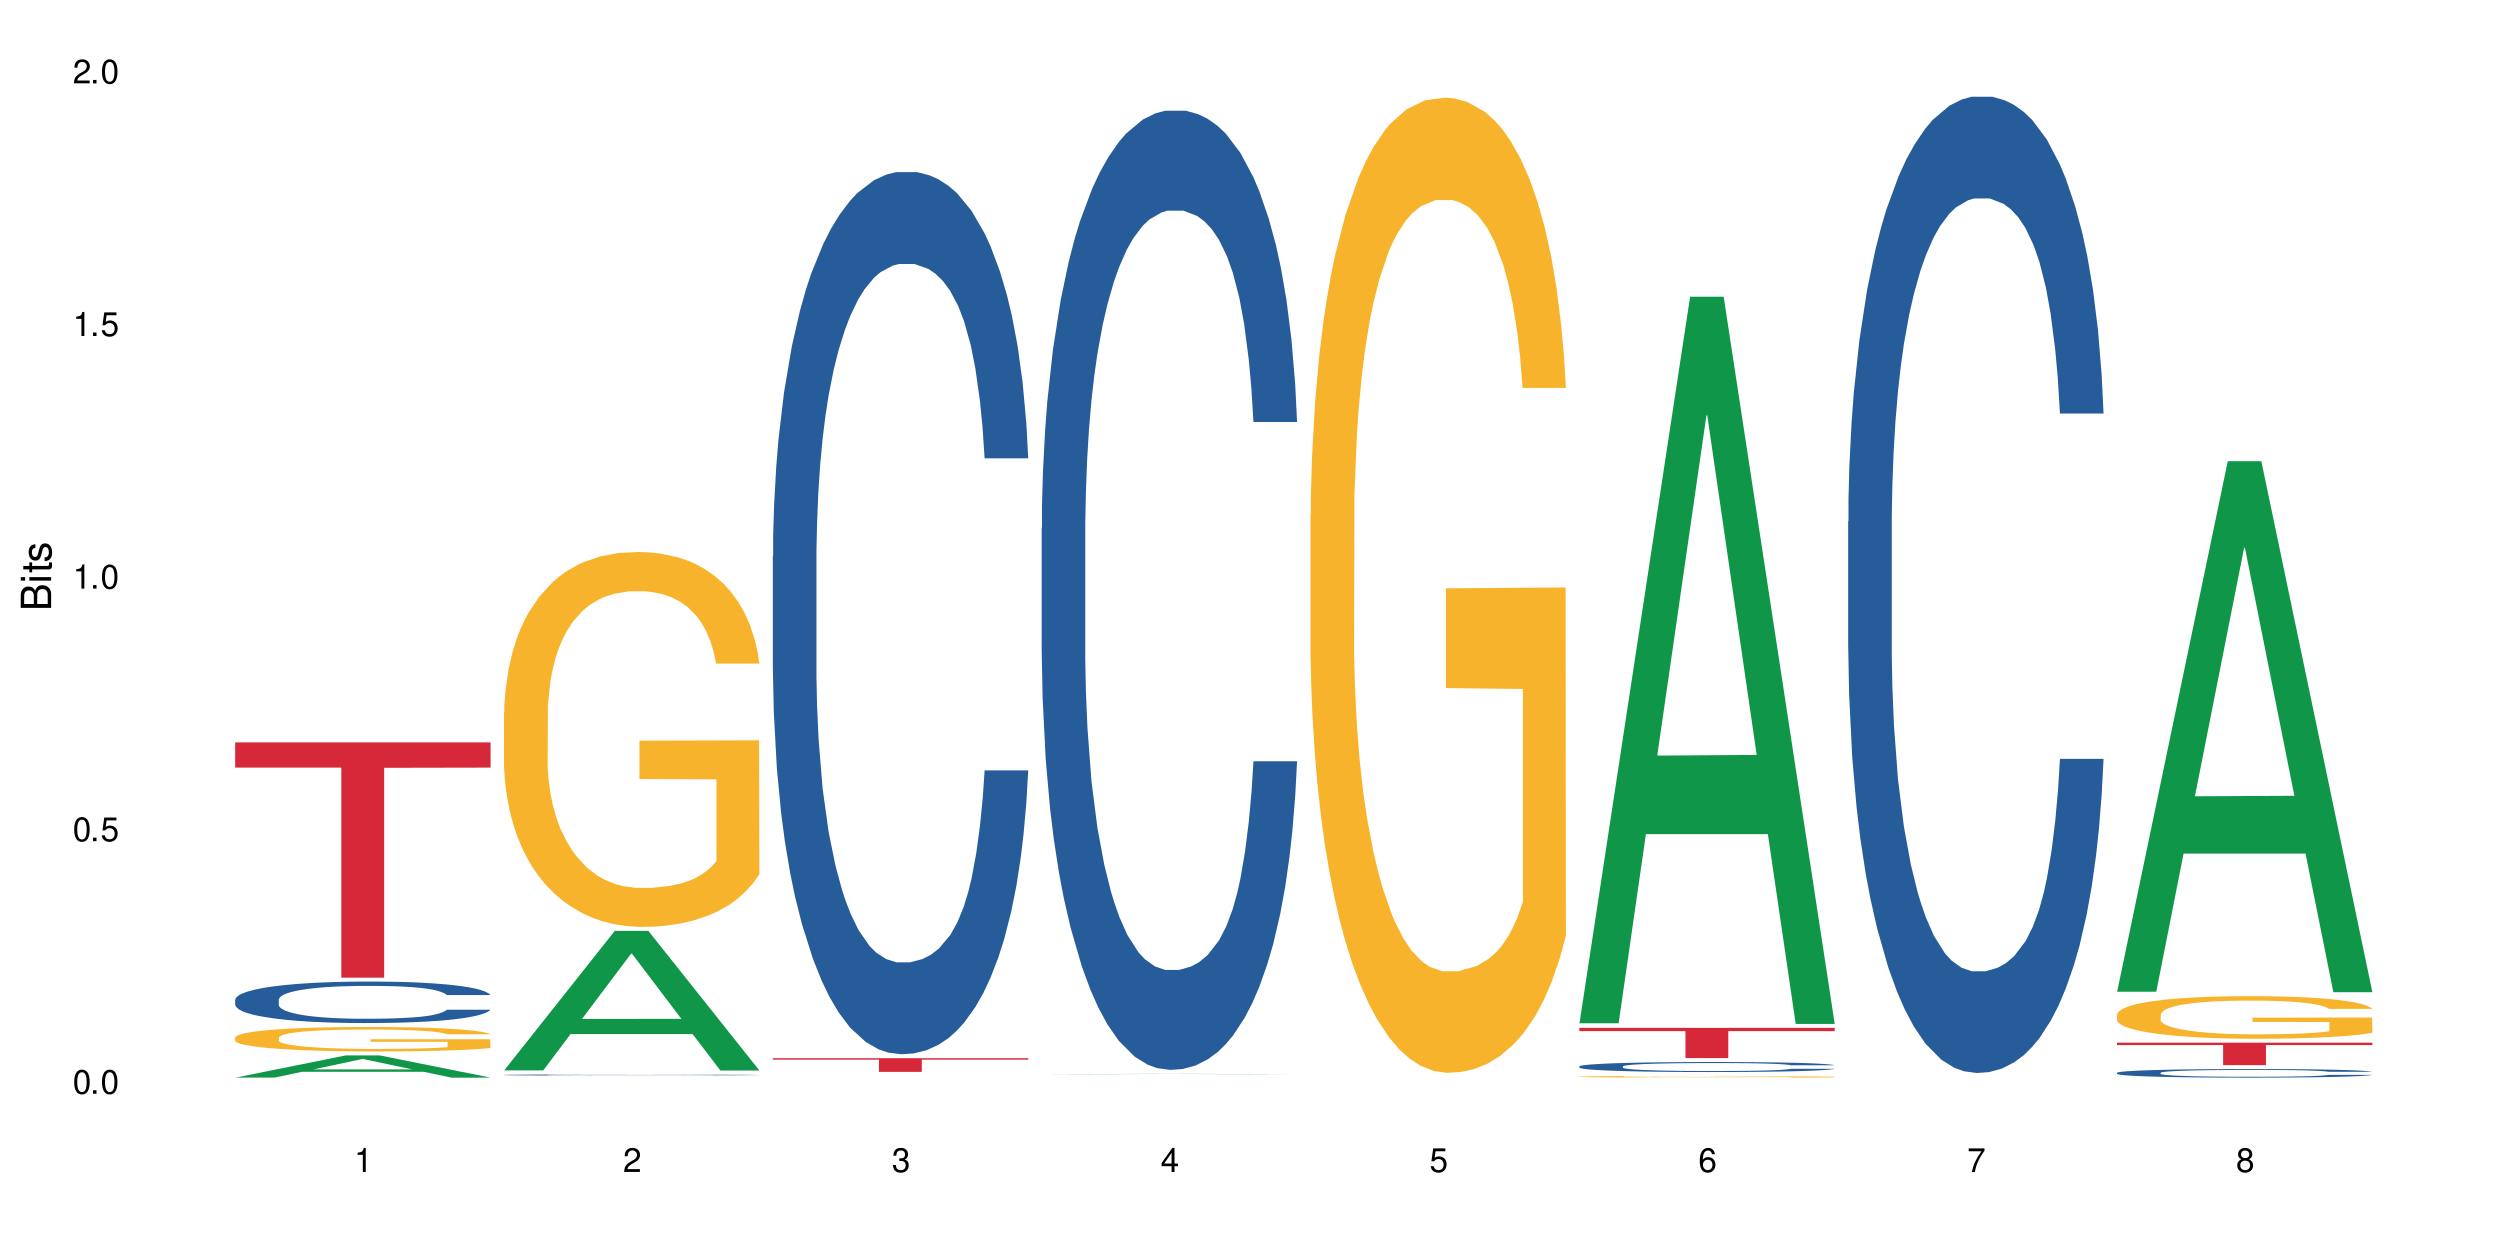 <?xml version="1.0" encoding="UTF-8"?>
<svg xmlns="http://www.w3.org/2000/svg" xmlns:xlink="http://www.w3.org/1999/xlink" width="720" height="360" viewBox="0 0 720 360">
<defs>
<g>
<g id="glyph-0-0">
</g>
<g id="glyph-0-1">
<path d="M 2.641 -6.938 C 2 -6.938 1.422 -6.656 1.078 -6.172 C 0.641 -5.562 0.406 -4.641 0.406 -3.359 C 0.406 -1.016 1.188 0.219 2.641 0.219 C 4.078 0.219 4.859 -1.016 4.859 -3.297 C 4.859 -4.641 4.656 -5.547 4.203 -6.172 C 3.844 -6.656 3.281 -6.938 2.641 -6.938 Z M 2.641 -6.188 C 3.547 -6.188 4 -5.25 4 -3.375 C 4 -1.406 3.562 -0.484 2.625 -0.484 C 1.734 -0.484 1.281 -1.438 1.281 -3.344 C 1.281 -5.25 1.734 -6.188 2.641 -6.188 Z M 2.641 -6.188 "/>
</g>
<g id="glyph-0-2">
<path d="M 1.828 -1 L 0.828 -1 L 0.828 0 L 1.828 0 Z M 1.828 -1 "/>
</g>
<g id="glyph-0-3">
<path d="M 4.562 -6.797 L 1.062 -6.797 L 0.547 -3.094 L 1.328 -3.094 C 1.719 -3.562 2.047 -3.734 2.578 -3.734 C 3.484 -3.734 4.062 -3.109 4.062 -2.094 C 4.062 -1.125 3.484 -0.531 2.578 -0.531 C 1.828 -0.531 1.375 -0.906 1.188 -1.672 L 0.328 -1.672 C 0.453 -1.109 0.547 -0.844 0.75 -0.594 C 1.125 -0.078 1.828 0.219 2.594 0.219 C 3.969 0.219 4.922 -0.781 4.922 -2.219 C 4.922 -3.562 4.031 -4.484 2.719 -4.484 C 2.25 -4.484 1.859 -4.359 1.469 -4.062 L 1.734 -5.969 L 4.562 -5.969 Z M 4.562 -6.797 "/>
</g>
<g id="glyph-0-4">
<path d="M 2.484 -4.938 L 2.484 0 L 3.328 0 L 3.328 -6.938 L 2.766 -6.938 C 2.469 -5.875 2.281 -5.734 0.984 -5.562 L 0.984 -4.938 Z M 2.484 -4.938 "/>
</g>
<g id="glyph-0-5">
<path d="M 4.859 -0.828 L 1.281 -0.828 C 1.359 -1.406 1.672 -1.781 2.5 -2.281 L 3.469 -2.828 C 4.406 -3.344 4.906 -4.062 4.906 -4.906 C 4.906 -5.484 4.672 -6.031 4.266 -6.406 C 3.859 -6.766 3.375 -6.938 2.719 -6.938 C 1.859 -6.938 1.219 -6.625 0.844 -6.031 C 0.609 -5.672 0.5 -5.234 0.484 -4.531 L 1.328 -4.531 C 1.359 -5.016 1.406 -5.281 1.531 -5.516 C 1.75 -5.938 2.188 -6.203 2.703 -6.203 C 3.469 -6.203 4.031 -5.641 4.031 -4.891 C 4.031 -4.344 3.719 -3.859 3.125 -3.516 L 2.234 -3 C 0.812 -2.172 0.406 -1.531 0.328 -0.016 L 4.859 -0.016 Z M 4.859 -0.828 "/>
</g>
<g id="glyph-0-6">
<path d="M 2.125 -3.188 L 2.578 -3.188 C 3.5 -3.188 3.984 -2.766 3.984 -1.922 C 3.984 -1.062 3.469 -0.531 2.594 -0.531 C 1.656 -0.531 1.203 -1 1.156 -2.016 L 0.312 -2.016 C 0.344 -1.453 0.438 -1.094 0.609 -0.781 C 0.953 -0.109 1.625 0.219 2.547 0.219 C 3.953 0.219 4.859 -0.625 4.859 -1.938 C 4.859 -2.828 4.516 -3.297 3.703 -3.594 C 4.344 -3.844 4.656 -4.328 4.656 -5.031 C 4.656 -6.219 3.875 -6.938 2.578 -6.938 C 1.203 -6.938 0.484 -6.172 0.453 -4.703 L 1.297 -4.703 C 1.312 -5.125 1.344 -5.359 1.453 -5.578 C 1.641 -5.969 2.062 -6.203 2.594 -6.203 C 3.344 -6.203 3.797 -5.75 3.797 -5 C 3.797 -4.516 3.609 -4.219 3.25 -4.047 C 3.016 -3.953 2.703 -3.922 2.125 -3.906 Z M 2.125 -3.188 "/>
</g>
<g id="glyph-0-7">
<path d="M 3.141 -1.672 L 3.141 0 L 3.984 0 L 3.984 -1.672 L 4.984 -1.672 L 4.984 -2.438 L 3.984 -2.438 L 3.984 -6.938 L 3.359 -6.938 L 0.266 -2.578 L 0.266 -1.672 Z M 3.141 -2.438 L 1 -2.438 L 3.141 -5.5 Z M 3.141 -2.438 "/>
</g>
<g id="glyph-0-8">
<path d="M 4.781 -5.125 C 4.609 -6.266 3.891 -6.938 2.844 -6.938 C 2.094 -6.938 1.422 -6.578 1.031 -5.953 C 0.594 -5.266 0.406 -4.422 0.406 -3.172 C 0.406 -2 0.578 -1.25 0.984 -0.641 C 1.359 -0.078 1.953 0.219 2.703 0.219 C 3.984 0.219 4.922 -0.75 4.922 -2.094 C 4.922 -3.375 4.062 -4.281 2.844 -4.281 C 2.172 -4.281 1.641 -4.031 1.281 -3.516 C 1.281 -5.234 1.828 -6.188 2.797 -6.188 C 3.391 -6.188 3.797 -5.797 3.938 -5.125 Z M 2.734 -3.531 C 3.547 -3.531 4.062 -2.953 4.062 -2.031 C 4.062 -1.156 3.484 -0.531 2.703 -0.531 C 1.922 -0.531 1.328 -1.188 1.328 -2.078 C 1.328 -2.938 1.906 -3.531 2.734 -3.531 Z M 2.734 -3.531 "/>
</g>
<g id="glyph-0-9">
<path d="M 4.984 -6.797 L 0.438 -6.797 L 0.438 -5.969 L 4.109 -5.969 C 2.5 -3.656 1.828 -2.234 1.328 0 L 2.219 0 C 2.594 -2.172 3.453 -4.047 4.984 -6.094 Z M 4.984 -6.797 "/>
</g>
<g id="glyph-0-10">
<path d="M 3.75 -3.656 C 4.469 -4.094 4.688 -4.438 4.688 -5.078 C 4.688 -6.172 3.844 -6.938 2.641 -6.938 C 1.438 -6.938 0.594 -6.172 0.594 -5.094 C 0.594 -4.438 0.812 -4.094 1.516 -3.656 C 0.734 -3.266 0.359 -2.703 0.359 -1.922 C 0.359 -0.656 1.281 0.219 2.641 0.219 C 3.984 0.219 4.922 -0.656 4.922 -1.922 C 4.922 -2.703 4.531 -3.266 3.75 -3.656 Z M 2.641 -6.188 C 3.359 -6.188 3.812 -5.75 3.812 -5.062 C 3.812 -4.406 3.344 -3.984 2.641 -3.984 C 1.922 -3.984 1.453 -4.406 1.453 -5.078 C 1.453 -5.75 1.922 -6.188 2.641 -6.188 Z M 2.641 -3.266 C 3.484 -3.266 4.062 -2.719 4.062 -1.906 C 4.062 -1.078 3.484 -0.531 2.625 -0.531 C 1.797 -0.531 1.219 -1.094 1.219 -1.906 C 1.219 -2.719 1.781 -3.266 2.641 -3.266 Z M 2.641 -3.266 "/>
</g>
<g id="glyph-1-0">
</g>
<g id="glyph-1-1">
<path d="M 0 -0.953 L 0 -4.891 C 0 -5.719 -0.234 -6.344 -0.734 -6.797 C -1.188 -7.234 -1.812 -7.469 -2.5 -7.469 C -3.547 -7.469 -4.188 -7 -4.625 -5.875 C -4.984 -6.688 -5.625 -7.094 -6.531 -7.094 C -7.172 -7.094 -7.734 -6.859 -8.141 -6.391 C -8.562 -5.922 -8.75 -5.344 -8.75 -4.5 L -8.75 -0.953 Z M -4.984 -2.062 L -7.766 -2.062 L -7.766 -4.219 C -7.766 -4.844 -7.688 -5.203 -7.453 -5.5 C -7.219 -5.812 -6.859 -5.969 -6.375 -5.969 C -5.891 -5.969 -5.531 -5.812 -5.297 -5.5 C -5.062 -5.203 -4.984 -4.844 -4.984 -4.219 Z M -0.984 -2.062 L -4 -2.062 L -4 -4.781 C -4 -5.766 -3.438 -6.359 -2.484 -6.359 C -1.547 -6.359 -0.984 -5.766 -0.984 -4.781 Z M -0.984 -2.062 "/>
</g>
<g id="glyph-1-2">
<path d="M -6.281 -1.797 L -6.281 -0.797 L 0 -0.797 L 0 -1.797 Z M -8.75 -1.797 L -8.75 -0.797 L -7.484 -0.797 L -7.484 -1.797 Z M -8.75 -1.797 "/>
</g>
<g id="glyph-1-3">
<path d="M -6.281 -3.047 L -6.281 -2.016 L -8.016 -2.016 L -8.016 -1.016 L -6.281 -1.016 L -6.281 -0.172 L -5.469 -0.172 L -5.469 -1.016 L -0.719 -1.016 C -0.078 -1.016 0.281 -1.453 0.281 -2.234 C 0.281 -2.5 0.25 -2.719 0.188 -3.047 L -0.641 -3.047 C -0.609 -2.906 -0.594 -2.766 -0.594 -2.562 C -0.594 -2.141 -0.719 -2.016 -1.156 -2.016 L -5.469 -2.016 L -5.469 -3.047 Z M -6.281 -3.047 "/>
</g>
<g id="glyph-1-4">
<path d="M -4.531 -5.25 C -5.766 -5.25 -6.469 -4.422 -6.469 -2.969 C -6.469 -1.516 -5.719 -0.562 -4.547 -0.562 C -3.562 -0.562 -3.094 -1.062 -2.734 -2.562 L -2.516 -3.484 C -2.344 -4.188 -2.094 -4.469 -1.641 -4.469 C -1.047 -4.469 -0.641 -3.875 -0.641 -3 C -0.641 -2.453 -0.797 -2 -1.062 -1.75 C -1.25 -1.594 -1.422 -1.531 -1.875 -1.469 L -1.875 -0.406 C -0.422 -0.453 0.281 -1.266 0.281 -2.922 C 0.281 -4.5 -0.5 -5.516 -1.719 -5.516 C -2.656 -5.516 -3.172 -4.984 -3.469 -3.734 L -3.703 -2.766 C -3.891 -1.953 -4.156 -1.609 -4.594 -1.609 C -5.188 -1.609 -5.547 -2.125 -5.547 -2.938 C -5.547 -3.75 -5.203 -4.172 -4.531 -4.203 Z M -4.531 -5.25 "/>
</g>
</g>
</defs>
<rect x="-72" y="-36" width="864" height="432" fill="rgb(100%, 100%, 100%)" fill-opacity="1"/>
<path fill-rule="nonzero" fill="rgb(6.275%, 58.824%, 28.235%)" fill-opacity="1" d="M 67.73 310.355 L 67.809 310.352 L 99.637 303.953 L 109.301 303.953 L 141.281 310.363 L 130.047 310.363 L 122.031 308.688 L 86.906 308.688 L 79.047 310.355 L 67.73 310.355 L 90.285 307.996 L 118.809 307.992 L 104.586 305 L 104.43 304.996 L 104.27 305.012 L 90.207 307.992 L 90.285 307.996 Z M 67.73 310.355 "/>
<path fill-rule="nonzero" fill="rgb(14.51%, 36.078%, 60%)" fill-opacity="1" d="M 67.73 287.895 L 67.82 287.883 L 67.82 287.621 L 68.09 287.207 L 68.719 286.684 L 69.344 286.324 L 70.961 285.68 L 73.203 285.059 L 75.535 284.578 L 77.238 284.293 L 78.766 284.078 L 82.262 283.672 L 84.504 283.465 L 86.926 283.281 L 89.887 283.094 L 92.039 282.984 L 96.883 282.812 L 100.469 282.734 L 103.25 282.703 L 109.262 282.703 L 112.848 282.746 L 115.449 282.801 L 118.32 282.887 L 120.742 282.984 L 124.957 283.227 L 128.727 283.531 L 130.43 283.707 L 133.121 284.043 L 135.184 284.371 L 136.617 284.656 L 138.234 285.059 L 139.668 285.551 L 140.746 286.105 L 141.281 286.574 L 128.727 286.574 L 128.098 286.137 L 127.379 285.801 L 126.035 285.352 L 124.688 285.035 L 122.805 284.719 L 121.102 284.512 L 118.77 284.305 L 116.707 284.176 L 114.555 284.078 L 112.488 284.012 L 108.543 283.945 L 103.969 283.945 L 102.266 283.969 L 98.766 284.055 L 96.883 284.129 L 94.191 284.285 L 92.309 284.426 L 90.066 284.645 L 88.539 284.828 L 86.656 285.113 L 85.312 285.363 L 83.785 285.723 L 82.891 285.996 L 82.082 286.301 L 81.363 286.66 L 80.828 287.043 L 80.469 287.449 L 80.289 287.84 L 80.289 289.531 L 80.469 289.926 L 80.918 290.383 L 82.082 291.047 L 83.785 291.625 L 85.762 292.086 L 87.645 292.41 L 88.719 292.566 L 90.156 292.738 L 92.398 292.957 L 95.629 293.176 L 97.512 293.262 L 100.383 293.352 L 103.34 293.395 L 107.289 293.395 L 110.785 293.352 L 113.117 293.297 L 115.539 293.207 L 118.859 293.023 L 120.922 292.848 L 122.715 292.641 L 124.062 292.434 L 124.957 292.258 L 126.305 291.922 L 127.379 291.551 L 128.188 291.168 L 128.727 290.797 L 141.281 290.797 L 140.746 291.234 L 139.938 291.66 L 139.129 291.977 L 137.875 292.355 L 136.441 292.695 L 134.375 293.078 L 132.672 293.328 L 130.43 293.602 L 128.367 293.809 L 126.125 293.992 L 122.805 294.211 L 120.652 294.32 L 118.32 294.418 L 115.539 294.508 L 112.043 294.582 L 108.273 294.625 L 104.777 294.637 L 101.008 294.617 L 98.227 294.57 L 94.551 294.473 L 89.977 294.277 L 86.656 294.07 L 84.055 293.863 L 81.812 293.645 L 79.301 293.352 L 76.074 292.871 L 74.098 292.5 L 72.754 292.195 L 71.23 291.77 L 70.152 291.387 L 68.898 290.773 L 68 290 L 67.73 289.402 Z M 67.73 287.895 "/>
<path fill-rule="nonzero" fill="rgb(96.863%, 70.196%, 16.863%)" fill-opacity="1" d="M 67.73 298.789 L 67.82 298.785 L 67.82 298.656 L 68.18 298.367 L 69.078 297.965 L 70.242 297.637 L 71.5 297.379 L 72.305 297.246 L 73.652 297.051 L 74.816 296.91 L 77.777 296.621 L 81.543 296.352 L 83.609 296.234 L 85.941 296.125 L 89.258 296.004 L 90.785 295.957 L 95.449 295.855 L 100.738 295.793 L 106.57 295.773 L 109.262 295.777 L 112.938 295.805 L 117.961 295.875 L 120.832 295.938 L 123.074 296.004 L 125.406 296.086 L 128.277 296.215 L 130.969 296.371 L 133.121 296.523 L 135.273 296.719 L 137.066 296.926 L 138.594 297.148 L 139.938 297.418 L 140.746 297.645 L 141.281 297.871 L 128.816 297.871 L 128.098 297.645 L 127.289 297.473 L 125.945 297.258 L 124.598 297.105 L 123.254 296.98 L 120.742 296.816 L 118.59 296.711 L 115.898 296.621 L 113.297 296.562 L 110.336 296.523 L 108.543 296.512 L 103.789 296.512 L 99.484 296.559 L 96.973 296.609 L 95.18 296.66 L 92.668 296.758 L 91.141 296.832 L 90.246 296.887 L 87.555 297.086 L 85.762 297.266 L 84.773 297.387 L 83.52 297.582 L 82.621 297.754 L 81.633 298.012 L 81.098 298.203 L 80.379 298.641 L 80.289 299.801 L 80.559 300.047 L 81.098 300.309 L 81.812 300.539 L 82.891 300.785 L 83.965 300.973 L 85.852 301.223 L 87.465 301.391 L 88.719 301.5 L 91.141 301.672 L 92.129 301.73 L 94.461 301.848 L 96.883 301.938 L 99.844 302.016 L 102.086 302.055 L 105.672 302.086 L 110.246 302.086 L 115.629 302.047 L 119.039 301.996 L 121.371 301.945 L 122.895 301.898 L 124.777 301.828 L 126.125 301.762 L 127.379 301.691 L 128.906 301.582 L 128.906 300.047 L 106.75 300.039 L 106.75 299.316 L 141.195 299.312 L 141.281 301.828 L 139.398 302 L 137.066 302.168 L 134.824 302.297 L 132.492 302.406 L 129.176 302.527 L 126.484 302.605 L 122.355 302.695 L 118.59 302.754 L 114.645 302.793 L 111.145 302.812 L 107.02 302.82 L 103.34 302.805 L 99.395 302.766 L 96.254 302.715 L 93.383 302.652 L 90.516 302.566 L 86.926 302.434 L 84.594 302.324 L 82.172 302.188 L 79.75 302.027 L 77.598 301.855 L 76.164 301.719 L 74.727 301.562 L 73.203 301.371 L 71.766 301.152 L 70.691 300.953 L 69.703 300.727 L 68.988 300.516 L 68.27 300.227 L 67.91 299.992 L 67.73 299.793 Z M 67.73 298.789 "/>
<path fill-rule="nonzero" fill="rgb(83.922%, 15.686%, 22.353%)" fill-opacity="1" d="M 67.73 213.816 L 141.281 213.816 L 141.281 221.07 L 110.629 221.133 L 110.629 281.566 L 98.297 281.566 L 98.297 221.195 L 98.117 221.07 L 67.73 221.07 Z M 67.73 213.816 "/>
<path fill-rule="nonzero" fill="rgb(6.275%, 58.824%, 28.235%)" fill-opacity="1" d="M 145.156 308.266 L 145.234 308.23 L 177.059 268.09 L 186.723 268.09 L 218.707 308.305 L 207.469 308.305 L 199.453 297.809 L 164.328 297.809 L 156.469 308.266 L 145.156 308.266 L 167.707 293.465 L 196.23 293.426 L 182.008 274.66 L 181.852 274.625 L 181.695 274.738 L 167.629 293.426 L 167.707 293.465 Z M 145.156 308.266 "/>
<path fill-rule="nonzero" fill="rgb(14.51%, 36.078%, 60%)" fill-opacity="1" d="M 145.156 309.582 L 145.242 309.582 L 145.242 309.574 L 145.512 309.562 L 146.77 309.539 L 148.383 309.523 L 150.625 309.504 L 152.957 309.492 L 154.664 309.484 L 156.188 309.477 L 159.684 309.465 L 161.93 309.461 L 164.352 309.457 L 167.309 309.449 L 169.461 309.449 L 174.305 309.441 L 192.875 309.441 L 195.742 309.445 L 198.164 309.449 L 202.383 309.453 L 206.148 309.461 L 207.852 309.469 L 210.543 309.477 L 212.605 309.484 L 214.043 309.492 L 215.656 309.504 L 217.094 309.52 L 218.168 309.535 L 218.707 309.547 L 206.148 309.547 L 205.52 309.535 L 204.805 309.527 L 203.457 309.512 L 202.113 309.504 L 200.23 309.496 L 198.523 309.488 L 196.191 309.484 L 194.129 309.48 L 191.977 309.477 L 189.914 309.477 L 185.969 309.473 L 181.391 309.473 L 179.688 309.477 L 176.191 309.477 L 174.305 309.48 L 171.613 309.484 L 169.73 309.488 L 167.488 309.492 L 165.965 309.5 L 164.082 309.508 L 162.734 309.512 L 161.211 309.523 L 160.312 309.531 L 159.508 309.539 L 158.789 309.551 L 158.25 309.559 L 157.891 309.57 L 157.711 309.582 L 157.711 309.629 L 157.891 309.641 L 158.34 309.652 L 159.508 309.672 L 161.211 309.688 L 163.184 309.699 L 165.066 309.707 L 166.145 309.711 L 167.578 309.719 L 169.82 309.723 L 173.051 309.73 L 174.934 309.73 L 177.805 309.734 L 190.543 309.734 L 192.965 309.73 L 196.281 309.727 L 198.344 309.719 L 200.141 309.715 L 201.484 309.707 L 202.383 309.703 L 203.727 309.695 L 204.805 309.684 L 205.609 309.676 L 206.148 309.664 L 218.707 309.664 L 218.168 309.676 L 217.359 309.688 L 216.555 309.695 L 215.297 309.707 L 213.863 309.715 L 211.801 309.727 L 210.094 309.734 L 207.852 309.742 L 205.789 309.746 L 203.547 309.754 L 200.23 309.758 L 198.074 309.762 L 195.742 309.766 L 192.965 309.766 L 189.465 309.77 L 175.652 309.77 L 171.973 309.766 L 167.398 309.762 L 164.082 309.754 L 161.48 309.75 L 159.238 309.742 L 156.727 309.734 L 153.496 309.723 L 151.523 309.711 L 150.176 309.703 L 148.652 309.691 L 147.574 309.68 L 146.32 309.664 L 145.422 309.641 L 145.156 309.625 Z M 145.156 309.582 "/>
<path fill-rule="nonzero" fill="rgb(96.863%, 70.196%, 16.863%)" fill-opacity="1" d="M 145.156 205.219 L 145.242 205.121 L 145.242 203.148 L 145.602 198.711 L 146.5 192.598 L 147.664 187.566 L 148.922 183.625 L 149.73 181.551 L 151.074 178.594 L 152.242 176.426 L 155.199 171.984 L 158.969 167.844 L 161.031 166.07 L 163.363 164.391 L 166.684 162.52 L 168.207 161.828 L 172.871 160.25 L 178.164 159.266 L 183.992 158.969 L 186.684 159.066 L 190.363 159.461 L 195.387 160.547 L 198.254 161.531 L 200.496 162.52 L 202.828 163.801 L 205.699 165.773 L 208.391 168.141 L 210.543 170.508 L 212.695 173.465 L 214.492 176.621 L 216.016 180.074 L 217.359 184.215 L 218.168 187.668 L 218.707 191.117 L 206.238 191.117 L 205.52 187.668 L 204.715 185.004 L 203.367 181.75 L 202.023 179.383 L 200.676 177.508 L 198.164 174.945 L 196.012 173.367 L 193.32 171.984 L 190.723 171.098 L 187.762 170.508 L 185.969 170.309 L 181.211 170.309 L 176.906 171 L 174.395 171.789 L 172.602 172.578 L 170.09 174.059 L 168.566 175.242 L 167.668 176.031 L 164.977 179.086 L 163.184 181.848 L 162.195 183.723 L 160.941 186.68 L 160.043 189.344 L 159.059 193.289 L 158.52 196.246 L 157.801 202.953 L 157.711 220.703 L 157.98 224.453 L 158.52 228.496 L 159.238 232.047 L 160.312 235.793 L 161.391 238.652 L 163.273 242.5 L 164.887 245.062 L 166.145 246.738 L 168.566 249.402 L 169.551 250.289 L 171.883 252.066 L 174.305 253.445 L 177.266 254.629 L 179.508 255.219 L 183.098 255.715 L 187.672 255.715 L 193.055 255.121 L 196.461 254.332 L 198.793 253.543 L 200.32 252.855 L 202.203 251.77 L 203.547 250.781 L 204.805 249.699 L 206.328 248.02 L 206.328 224.453 L 184.172 224.352 L 184.172 213.309 L 218.617 213.207 L 218.707 251.77 L 216.824 254.43 L 214.492 256.996 L 212.25 258.969 L 209.918 260.645 L 206.598 262.52 L 203.906 263.703 L 199.781 265.082 L 196.012 265.969 L 192.066 266.562 L 188.566 266.855 L 184.441 266.957 L 180.766 266.758 L 176.816 266.168 L 173.68 265.379 L 170.809 264.391 L 167.938 263.109 L 164.352 261.039 L 162.016 259.363 L 159.594 257.293 L 157.172 254.824 L 155.02 252.164 L 153.586 250.094 L 152.152 247.727 L 150.625 244.766 L 149.191 241.414 L 148.113 238.355 L 147.129 234.906 L 146.41 231.652 L 145.691 227.211 L 145.332 223.664 L 145.156 220.605 Z M 145.156 205.219 "/>
<path fill-rule="nonzero" fill="rgb(14.51%, 36.078%, 60%)" fill-opacity="1" d="M 222.578 160.105 L 222.668 159.871 L 222.668 154.301 L 222.938 145.477 L 223.562 134.328 L 224.191 126.664 L 225.809 112.965 L 228.051 99.727 L 230.383 89.508 L 232.086 83.469 L 233.609 78.824 L 237.109 70.234 L 239.352 65.82 L 241.773 61.875 L 244.734 57.926 L 246.887 55.605 L 251.73 51.887 L 255.316 50.262 L 258.098 49.566 L 264.109 49.566 L 267.695 50.496 L 270.297 51.656 L 273.168 53.516 L 275.59 55.605 L 279.805 60.711 L 283.57 67.215 L 285.277 70.93 L 287.969 78.129 L 290.031 85.098 L 291.465 91.133 L 293.082 99.727 L 294.516 110.176 L 295.59 122.02 L 296.129 132.004 L 283.57 132.004 L 282.945 122.715 L 282.227 115.52 L 280.883 105.996 L 279.535 99.262 L 277.652 92.527 L 275.949 88.113 L 273.617 83.703 L 271.551 80.918 L 269.398 78.824 L 267.336 77.434 L 263.391 76.039 L 258.816 76.039 L 257.109 76.504 L 253.613 78.363 L 251.73 79.988 L 249.039 83.238 L 247.156 86.258 L 244.914 90.902 L 243.387 94.852 L 241.504 100.887 L 240.16 106.23 L 238.633 113.891 L 237.738 119.699 L 236.93 126.199 L 236.211 133.863 L 235.672 141.992 L 235.316 150.582 L 235.137 158.945 L 235.137 194.938 L 235.316 203.297 L 235.762 213.051 L 236.93 227.219 L 238.633 239.527 L 240.605 249.277 L 242.492 256.246 L 243.566 259.496 L 245.004 263.211 L 247.246 267.855 L 250.473 272.5 L 252.355 274.359 L 255.227 276.219 L 258.188 277.145 L 262.133 277.145 L 265.633 276.219 L 267.965 275.055 L 270.387 273.199 L 273.707 269.25 L 275.77 265.535 L 277.562 261.121 L 278.906 256.711 L 279.805 252.996 L 281.148 245.797 L 282.227 237.898 L 283.035 229.773 L 283.57 221.875 L 296.129 221.875 L 295.59 231.164 L 294.785 240.223 L 293.977 246.957 L 292.723 255.086 L 291.285 262.285 L 289.223 270.41 L 287.52 275.754 L 285.277 281.559 L 283.215 285.969 L 280.973 289.918 L 277.652 294.562 L 275.5 296.887 L 273.168 298.977 L 270.387 300.832 L 266.887 302.457 L 263.121 303.387 L 259.621 303.621 L 255.855 303.156 L 253.074 302.227 L 249.398 300.137 L 244.824 295.957 L 241.504 291.543 L 238.902 287.133 L 236.66 282.488 L 234.148 276.219 L 230.918 266 L 228.945 258.105 L 227.602 251.602 L 226.074 242.543 L 225 234.418 L 223.742 221.41 L 222.848 204.926 L 222.578 192.152 Z M 222.578 160.105 "/>
<path fill-rule="nonzero" fill="rgb(83.922%, 15.686%, 22.353%)" fill-opacity="1" d="M 222.578 304.754 L 296.129 304.754 L 296.129 305.176 L 265.477 305.18 L 265.477 308.703 L 253.141 308.703 L 253.141 305.184 L 252.965 305.176 L 222.578 305.176 Z M 222.578 304.754 "/>
<path fill-rule="nonzero" fill="rgb(6.275%, 58.824%, 28.235%)" fill-opacity="1" d="M 300 309.391 L 300.078 309.391 L 331.906 309.27 L 341.57 309.27 L 373.555 309.391 L 362.316 309.391 L 354.301 309.359 L 319.176 309.359 L 311.316 309.391 L 300 309.391 L 322.555 309.344 L 351.078 309.344 L 336.855 309.289 L 336.543 309.289 L 322.477 309.344 L 322.555 309.344 Z M 300 309.391 "/>
<path fill-rule="nonzero" fill="rgb(14.51%, 36.078%, 60%)" fill-opacity="1" d="M 300 152.086 L 300.09 151.832 L 300.09 145.773 L 300.359 136.176 L 300.988 124.055 L 301.617 115.723 L 303.23 100.824 L 305.473 86.434 L 307.805 75.324 L 309.508 68.758 L 311.035 63.707 L 314.531 54.363 L 316.773 49.566 L 319.195 45.273 L 322.156 40.98 L 324.309 38.457 L 329.152 34.418 L 332.742 32.648 L 335.52 31.891 L 341.531 31.891 L 345.117 32.902 L 347.719 34.164 L 350.59 36.184 L 353.012 38.457 L 357.227 44.012 L 360.996 51.082 L 362.699 55.121 L 365.391 62.949 L 367.453 70.523 L 368.891 77.09 L 370.504 86.434 L 371.938 97.797 L 373.016 110.672 L 373.555 121.531 L 360.996 121.531 L 360.367 111.43 L 359.648 103.602 L 358.305 93.25 L 356.961 85.93 L 355.074 78.605 L 353.371 73.809 L 351.039 69.012 L 348.977 65.98 L 346.824 63.707 L 344.762 62.191 L 340.812 60.676 L 336.238 60.676 L 334.535 61.184 L 331.035 63.203 L 329.152 64.969 L 326.461 68.504 L 324.578 71.789 L 322.336 76.836 L 320.812 81.129 L 318.926 87.695 L 317.582 93.504 L 316.059 101.836 L 315.16 108.148 L 314.352 115.219 L 313.637 123.551 L 313.098 132.391 L 312.738 141.73 L 312.559 150.82 L 312.559 189.961 L 312.738 199.051 L 313.188 209.656 L 314.352 225.059 L 316.059 238.441 L 318.031 249.047 L 319.914 256.621 L 320.992 260.156 L 322.426 264.199 L 324.668 269.246 L 327.898 274.297 L 329.781 276.316 L 332.652 278.34 L 335.609 279.348 L 339.559 279.348 L 343.055 278.34 L 345.387 277.074 L 347.809 275.055 L 351.129 270.762 L 353.191 266.723 L 354.984 261.926 L 356.332 257.129 L 357.227 253.086 L 358.574 245.262 L 359.648 236.676 L 360.457 227.836 L 360.996 219.25 L 373.555 219.25 L 373.016 229.352 L 372.207 239.199 L 371.402 246.523 L 370.145 255.359 L 368.711 263.188 L 366.645 272.027 L 364.941 277.832 L 362.699 284.145 L 360.637 288.945 L 358.395 293.234 L 355.074 298.285 L 352.922 300.812 L 350.59 303.082 L 347.809 305.105 L 344.312 306.871 L 340.543 307.883 L 337.047 308.133 L 333.277 307.629 L 330.5 306.617 L 326.82 304.348 L 322.246 299.801 L 318.926 295.004 L 316.324 290.207 L 314.082 285.156 L 311.57 278.34 L 308.344 267.227 L 306.371 258.645 L 305.023 251.574 L 303.5 241.727 L 302.422 232.887 L 301.168 218.746 L 300.27 200.82 L 300 186.93 Z M 300 152.086 "/>
<path fill-rule="nonzero" fill="rgb(96.863%, 70.196%, 16.863%)" fill-opacity="1" d="M 377.426 148.41 L 377.516 148.152 L 377.516 143.023 L 377.871 131.48 L 378.77 115.578 L 379.938 102.496 L 381.191 92.238 L 382 86.852 L 383.344 79.156 L 384.512 73.516 L 387.469 61.973 L 391.238 51.199 L 393.301 46.582 L 395.633 42.223 L 398.953 37.348 L 400.477 35.555 L 405.141 31.449 L 410.434 28.887 L 416.262 28.117 L 418.953 28.371 L 422.633 29.398 L 427.656 32.219 L 430.527 34.785 L 432.77 37.348 L 435.102 40.684 L 437.969 45.812 L 440.66 51.969 L 442.812 58.125 L 444.969 65.82 L 446.762 74.027 L 448.285 83.004 L 449.633 93.777 L 450.438 102.754 L 450.977 111.73 L 438.508 111.73 L 437.789 102.754 L 436.984 95.828 L 435.637 87.363 L 434.293 81.207 L 432.949 76.336 L 430.438 69.668 L 428.281 65.562 L 425.594 61.973 L 422.992 59.664 L 420.031 58.125 L 418.238 57.613 L 413.484 57.613 L 409.176 59.406 L 406.664 61.461 L 404.871 63.512 L 402.359 67.359 L 400.836 70.438 L 399.938 72.488 L 397.246 80.441 L 395.453 87.621 L 394.469 92.496 L 393.211 100.188 L 392.312 107.113 L 391.328 117.375 L 390.789 125.07 L 390.07 142.512 L 389.98 188.68 L 390.25 198.426 L 390.789 208.941 L 391.508 218.176 L 392.582 227.922 L 393.66 235.359 L 395.543 245.363 L 397.156 252.031 L 398.414 256.391 L 400.836 263.316 L 401.82 265.625 L 404.156 270.242 L 406.574 273.832 L 409.535 276.91 L 411.777 278.449 L 415.367 279.734 L 419.941 279.734 L 425.324 278.195 L 428.73 276.141 L 431.062 274.09 L 432.59 272.293 L 434.473 269.473 L 435.816 266.906 L 437.074 264.086 L 438.598 259.727 L 438.598 198.426 L 416.441 198.168 L 416.441 169.441 L 450.887 169.184 L 450.977 269.473 L 449.094 276.398 L 446.762 283.066 L 444.52 288.195 L 442.188 292.559 L 438.867 297.43 L 436.176 300.508 L 432.051 304.098 L 428.281 306.406 L 424.336 307.945 L 420.84 308.715 L 416.711 308.973 L 413.035 308.461 L 409.086 306.922 L 405.949 304.867 L 403.078 302.305 L 400.207 298.969 L 396.621 293.582 L 394.289 289.223 L 391.867 283.836 L 389.445 277.426 L 387.293 270.5 L 385.855 265.113 L 384.422 258.957 L 382.895 251.262 L 381.461 242.543 L 380.383 234.59 L 379.398 225.613 L 378.68 217.148 L 377.961 205.605 L 377.605 196.375 L 377.426 188.422 Z M 377.426 148.41 "/>
<path fill-rule="nonzero" fill="rgb(6.275%, 58.824%, 28.235%)" fill-opacity="1" d="M 454.848 294.695 L 454.926 294.5 L 486.75 85.465 L 496.418 85.465 L 528.398 294.895 L 517.164 294.895 L 509.148 240.227 L 474.023 240.227 L 466.164 294.695 L 454.848 294.695 L 477.402 217.609 L 505.926 217.414 L 491.703 119.68 L 491.547 119.484 L 491.387 120.074 L 477.32 217.414 L 477.402 217.609 Z M 454.848 294.695 "/>
<path fill-rule="nonzero" fill="rgb(14.51%, 36.078%, 60%)" fill-opacity="1" d="M 454.848 307.117 L 454.938 307.113 L 454.938 307.051 L 455.207 306.949 L 455.836 306.824 L 456.461 306.738 L 458.078 306.582 L 460.32 306.434 L 462.652 306.316 L 464.355 306.246 L 465.879 306.195 L 469.379 306.098 L 471.621 306.047 L 474.043 306.004 L 477.004 305.957 L 479.156 305.93 L 484 305.891 L 487.586 305.871 L 490.367 305.863 L 496.379 305.863 L 499.965 305.875 L 502.566 305.887 L 505.438 305.906 L 507.859 305.93 L 512.074 305.988 L 515.844 306.062 L 517.547 306.105 L 520.238 306.188 L 522.301 306.266 L 523.734 306.336 L 525.352 306.434 L 526.785 306.551 L 527.863 306.684 L 528.398 306.797 L 515.844 306.797 L 515.215 306.691 L 514.496 306.609 L 513.152 306.504 L 511.805 306.426 L 509.922 306.352 L 508.219 306.301 L 505.887 306.25 L 503.824 306.219 L 501.672 306.195 L 499.605 306.18 L 495.66 306.164 L 491.086 306.164 L 489.383 306.168 L 485.883 306.191 L 484 306.207 L 481.309 306.246 L 479.426 306.277 L 477.184 306.332 L 475.656 306.375 L 473.773 306.445 L 472.43 306.504 L 470.902 306.594 L 470.008 306.66 L 469.199 306.734 L 468.48 306.82 L 467.945 306.91 L 467.586 307.008 L 467.406 307.105 L 467.406 307.512 L 467.586 307.605 L 468.035 307.719 L 469.199 307.879 L 470.902 308.02 L 472.879 308.129 L 474.762 308.207 L 475.836 308.246 L 477.273 308.289 L 479.516 308.34 L 482.742 308.391 L 484.629 308.414 L 487.496 308.434 L 490.457 308.445 L 494.406 308.445 L 497.902 308.434 L 500.234 308.422 L 502.656 308.402 L 505.977 308.355 L 508.039 308.312 L 509.832 308.262 L 511.18 308.215 L 512.074 308.172 L 513.422 308.09 L 514.496 308 L 515.305 307.906 L 515.844 307.816 L 528.398 307.816 L 527.863 307.922 L 527.055 308.027 L 526.246 308.102 L 524.992 308.195 L 523.555 308.277 L 521.492 308.367 L 519.789 308.43 L 517.547 308.496 L 515.484 308.547 L 513.242 308.59 L 509.922 308.645 L 507.77 308.668 L 505.438 308.691 L 502.656 308.715 L 499.16 308.734 L 495.391 308.742 L 491.895 308.746 L 488.125 308.742 L 485.344 308.73 L 481.668 308.707 L 477.094 308.66 L 473.773 308.609 L 471.172 308.559 L 468.93 308.504 L 466.418 308.434 L 463.191 308.32 L 461.215 308.23 L 459.871 308.156 L 458.348 308.051 L 457.27 307.961 L 456.016 307.812 L 455.117 307.625 L 454.848 307.48 Z M 454.848 307.117 "/>
<path fill-rule="nonzero" fill="rgb(96.863%, 70.196%, 16.863%)" fill-opacity="1" d="M 454.848 310.086 L 454.938 310.086 L 454.938 310.078 L 455.297 310.059 L 456.191 310.031 L 457.359 310.008 L 458.613 309.988 L 459.422 309.98 L 460.77 309.969 L 461.934 309.957 L 464.895 309.938 L 468.66 309.918 L 470.723 309.91 L 473.055 309.906 L 476.375 309.895 L 477.898 309.895 L 482.562 309.887 L 487.855 309.883 L 493.688 309.879 L 496.379 309.879 L 500.055 309.883 L 505.078 309.887 L 507.949 309.891 L 510.191 309.895 L 512.523 309.902 L 515.395 309.91 L 518.086 309.922 L 520.238 309.93 L 522.391 309.945 L 524.184 309.957 L 525.711 309.973 L 527.055 309.992 L 527.863 310.008 L 528.398 310.023 L 515.934 310.023 L 515.215 310.008 L 514.406 309.996 L 513.062 309.98 L 511.715 309.973 L 510.371 309.961 L 507.859 309.953 L 505.707 309.945 L 503.016 309.938 L 500.414 309.934 L 497.453 309.93 L 490.906 309.93 L 486.602 309.934 L 484.09 309.938 L 482.297 309.941 L 479.785 309.949 L 478.258 309.953 L 477.363 309.957 L 474.672 309.969 L 472.879 309.98 L 471.891 309.992 L 470.633 310.004 L 469.738 310.016 L 468.75 310.035 L 468.211 310.047 L 467.496 310.078 L 467.406 310.156 L 467.676 310.172 L 468.211 310.191 L 468.93 310.207 L 470.008 310.223 L 471.082 310.234 L 472.965 310.254 L 474.582 310.266 L 475.836 310.273 L 478.258 310.285 L 479.246 310.289 L 481.578 310.297 L 484 310.301 L 486.961 310.309 L 489.203 310.309 L 492.789 310.312 L 497.363 310.312 L 502.746 310.309 L 506.156 310.305 L 508.488 310.301 L 510.012 310.301 L 511.895 310.293 L 513.242 310.289 L 514.496 310.285 L 516.023 310.277 L 516.023 310.172 L 493.867 310.172 L 493.867 310.121 L 528.309 310.121 L 528.398 310.293 L 526.516 310.305 L 524.184 310.316 L 521.941 310.328 L 519.609 310.332 L 516.289 310.344 L 513.602 310.348 L 509.473 310.352 L 505.707 310.355 L 501.758 310.359 L 498.262 310.363 L 494.137 310.363 L 490.457 310.359 L 486.512 310.359 L 483.371 310.355 L 480.5 310.352 L 477.633 310.344 L 474.043 310.336 L 471.711 310.328 L 469.289 310.32 L 466.867 310.309 L 464.715 310.297 L 463.281 310.285 L 461.844 310.277 L 460.32 310.262 L 458.883 310.246 L 457.809 310.234 L 456.82 310.219 L 456.102 310.203 L 455.387 310.184 L 455.027 310.168 L 454.848 310.156 Z M 454.848 310.086 "/>
<path fill-rule="nonzero" fill="rgb(83.922%, 15.686%, 22.353%)" fill-opacity="1" d="M 454.848 296.027 L 528.398 296.027 L 528.398 296.957 L 497.746 296.969 L 497.746 304.727 L 485.414 304.727 L 485.414 296.977 L 485.234 296.957 L 454.848 296.957 Z M 454.848 296.027 "/>
<path fill-rule="nonzero" fill="rgb(14.51%, 36.078%, 60%)" fill-opacity="1" d="M 532.27 150.199 L 532.359 149.945 L 532.359 143.777 L 532.629 134.008 L 533.258 121.672 L 533.887 113.191 L 535.5 98.027 L 537.742 83.379 L 540.074 72.07 L 541.777 65.391 L 543.305 60.25 L 546.801 50.738 L 549.043 45.855 L 551.465 41.488 L 554.426 37.117 L 556.578 34.547 L 561.422 30.438 L 565.012 28.637 L 567.793 27.867 L 573.801 27.867 L 577.391 28.895 L 579.992 30.18 L 582.859 32.234 L 585.281 34.547 L 589.5 40.203 L 593.266 47.398 L 594.969 51.512 L 597.66 59.477 L 599.723 67.188 L 601.16 73.871 L 602.773 83.379 L 604.207 94.945 L 605.285 108.051 L 605.824 119.102 L 593.266 119.102 L 592.637 108.824 L 591.922 100.855 L 590.574 90.32 L 589.23 82.867 L 587.344 75.414 L 585.641 70.527 L 583.309 65.645 L 581.246 62.562 L 579.094 60.25 L 577.031 58.707 L 573.082 57.164 L 568.508 57.164 L 566.805 57.68 L 563.305 59.734 L 561.422 61.535 L 558.73 65.133 L 556.848 68.473 L 554.605 73.613 L 553.082 77.98 L 551.199 84.664 L 549.852 90.574 L 548.328 99.059 L 547.43 105.48 L 546.621 112.68 L 545.906 121.16 L 545.367 130.152 L 545.008 139.664 L 544.828 148.914 L 544.828 188.75 L 545.008 198.004 L 545.457 208.797 L 546.621 224.477 L 548.328 238.098 L 550.301 248.891 L 552.184 256.602 L 553.262 260.199 L 554.695 264.309 L 556.938 269.449 L 560.168 274.59 L 562.051 276.648 L 564.922 278.703 L 567.883 279.73 L 571.828 279.73 L 575.324 278.703 L 577.656 277.418 L 580.078 275.363 L 583.398 270.992 L 585.461 266.879 L 587.254 261.996 L 588.602 257.113 L 589.5 253.004 L 590.844 245.035 L 591.922 236.297 L 592.727 227.301 L 593.266 218.562 L 605.824 218.562 L 605.285 228.844 L 604.477 238.867 L 603.672 246.32 L 602.414 255.316 L 600.98 263.281 L 598.918 272.277 L 597.211 278.188 L 594.969 284.613 L 592.906 289.496 L 590.664 293.867 L 587.344 299.008 L 585.191 301.574 L 582.859 303.891 L 580.078 305.945 L 576.582 307.742 L 572.816 308.773 L 569.316 309.027 L 565.551 308.516 L 562.77 307.488 L 559.09 305.176 L 554.516 300.547 L 551.199 295.664 L 548.598 290.781 L 546.355 285.641 L 543.844 278.703 L 540.613 267.395 L 538.641 258.656 L 537.293 251.461 L 535.77 241.438 L 534.691 232.441 L 533.438 218.051 L 532.539 199.801 L 532.27 185.668 Z M 532.27 150.199 "/>
<path fill-rule="nonzero" fill="rgb(6.275%, 58.824%, 28.235%)" fill-opacity="1" d="M 609.695 285.617 L 609.773 285.473 L 641.598 132.832 L 651.266 132.832 L 683.246 285.762 L 672.008 285.762 L 663.996 245.844 L 628.867 245.844 L 621.012 285.617 L 609.695 285.617 L 632.246 229.328 L 660.773 229.184 L 646.551 157.82 L 646.391 157.676 L 646.234 158.105 L 632.168 229.184 L 632.246 229.328 Z M 609.695 285.617 "/>
<path fill-rule="nonzero" fill="rgb(14.51%, 36.078%, 60%)" fill-opacity="1" d="M 609.695 308.961 L 609.785 308.961 L 609.785 308.906 L 610.055 308.82 L 610.68 308.711 L 611.309 308.637 L 612.922 308.5 L 615.164 308.371 L 617.5 308.273 L 619.203 308.215 L 620.727 308.168 L 624.227 308.086 L 626.469 308.043 L 628.891 308.004 L 631.852 307.965 L 634.004 307.941 L 638.848 307.906 L 642.434 307.891 L 645.215 307.883 L 651.223 307.883 L 654.812 307.891 L 657.414 307.902 L 660.285 307.922 L 662.707 307.941 L 666.922 307.992 L 670.688 308.055 L 672.395 308.09 L 675.086 308.16 L 677.148 308.23 L 678.582 308.289 L 680.195 308.371 L 681.633 308.473 L 682.707 308.59 L 683.246 308.688 L 670.688 308.688 L 670.062 308.598 L 669.344 308.527 L 667.996 308.434 L 666.652 308.367 L 664.77 308.301 L 663.066 308.258 L 660.734 308.215 L 658.668 308.188 L 656.516 308.168 L 654.453 308.156 L 650.508 308.141 L 645.934 308.141 L 644.227 308.145 L 640.73 308.164 L 638.848 308.18 L 636.156 308.211 L 634.273 308.242 L 632.027 308.285 L 630.504 308.324 L 628.621 308.383 L 627.273 308.438 L 625.75 308.512 L 624.852 308.566 L 624.047 308.629 L 623.328 308.707 L 622.789 308.785 L 622.43 308.867 L 622.254 308.949 L 622.254 309.301 L 622.43 309.383 L 622.879 309.477 L 624.047 309.617 L 625.75 309.738 L 627.723 309.832 L 629.605 309.898 L 630.684 309.93 L 632.117 309.969 L 634.363 310.012 L 637.59 310.059 L 639.473 310.078 L 642.344 310.094 L 645.305 310.102 L 649.25 310.102 L 652.75 310.094 L 655.082 310.082 L 657.504 310.066 L 660.82 310.027 L 662.887 309.988 L 664.68 309.945 L 666.023 309.902 L 666.922 309.867 L 668.266 309.797 L 669.344 309.719 L 670.152 309.641 L 670.688 309.562 L 683.246 309.562 L 682.707 309.656 L 681.902 309.742 L 681.094 309.809 L 679.84 309.887 L 678.402 309.957 L 676.34 310.039 L 674.637 310.09 L 672.395 310.148 L 670.332 310.191 L 668.086 310.227 L 664.77 310.273 L 662.617 310.297 L 660.285 310.316 L 657.504 310.336 L 654.004 310.352 L 650.238 310.359 L 646.738 310.363 L 642.973 310.355 L 640.191 310.348 L 636.516 310.328 L 631.941 310.285 L 628.621 310.242 L 626.02 310.199 L 623.777 310.156 L 621.266 310.094 L 618.035 309.996 L 616.062 309.918 L 614.719 309.855 L 613.191 309.766 L 612.117 309.688 L 610.859 309.559 L 609.965 309.398 L 609.695 309.273 Z M 609.695 308.961 "/>
<path fill-rule="nonzero" fill="rgb(96.863%, 70.196%, 16.863%)" fill-opacity="1" d="M 609.695 292.148 L 609.785 292.137 L 609.785 291.914 L 610.145 291.41 L 611.039 290.715 L 612.207 290.145 L 613.461 289.695 L 614.27 289.461 L 615.613 289.125 L 616.781 288.879 L 619.742 288.375 L 623.508 287.902 L 625.57 287.703 L 627.902 287.512 L 631.223 287.301 L 632.746 287.219 L 637.41 287.043 L 642.703 286.93 L 648.535 286.895 L 651.223 286.906 L 654.902 286.953 L 659.926 287.074 L 662.797 287.188 L 665.039 287.301 L 667.371 287.445 L 670.242 287.668 L 672.93 287.938 L 675.086 288.207 L 677.238 288.543 L 679.031 288.898 L 680.555 289.293 L 681.902 289.762 L 682.707 290.152 L 683.246 290.547 L 670.777 290.547 L 670.062 290.152 L 669.254 289.852 L 667.91 289.484 L 666.562 289.215 L 665.219 289 L 662.707 288.711 L 660.555 288.531 L 657.863 288.375 L 655.262 288.273 L 652.301 288.207 L 650.508 288.184 L 645.754 288.184 L 641.449 288.262 L 638.938 288.352 L 637.141 288.441 L 634.629 288.609 L 633.105 288.742 L 632.207 288.832 L 629.52 289.18 L 627.723 289.492 L 626.738 289.707 L 625.48 290.043 L 624.586 290.344 L 623.598 290.793 L 623.059 291.129 L 622.344 291.891 L 622.254 293.906 L 622.52 294.332 L 623.059 294.789 L 623.777 295.191 L 624.852 295.617 L 625.93 295.941 L 627.812 296.379 L 629.43 296.672 L 630.684 296.859 L 633.105 297.164 L 634.094 297.266 L 636.426 297.465 L 638.848 297.621 L 641.805 297.758 L 644.047 297.824 L 647.637 297.879 L 652.211 297.879 L 657.594 297.812 L 661 297.723 L 663.332 297.633 L 664.859 297.555 L 666.742 297.434 L 668.086 297.32 L 669.344 297.195 L 670.867 297.008 L 670.867 294.332 L 648.715 294.32 L 648.715 293.066 L 683.156 293.055 L 683.246 297.434 L 681.363 297.734 L 679.031 298.027 L 676.789 298.25 L 674.457 298.441 L 671.137 298.652 L 668.445 298.785 L 664.32 298.945 L 660.555 299.043 L 656.605 299.113 L 653.109 299.145 L 648.98 299.156 L 645.305 299.133 L 641.359 299.066 L 638.219 298.977 L 635.348 298.867 L 632.477 298.719 L 628.891 298.484 L 626.559 298.293 L 624.137 298.059 L 621.715 297.781 L 619.562 297.477 L 618.125 297.242 L 616.691 296.973 L 615.164 296.637 L 613.73 296.258 L 612.656 295.91 L 611.668 295.52 L 610.949 295.148 L 610.234 294.645 L 609.875 294.242 L 609.695 293.895 Z M 609.695 292.148 "/>
<path fill-rule="nonzero" fill="rgb(83.922%, 15.686%, 22.353%)" fill-opacity="1" d="M 609.695 300.293 L 683.246 300.293 L 683.246 300.98 L 652.594 300.988 L 652.594 306.75 L 640.258 306.75 L 640.258 300.996 L 640.082 300.98 L 609.695 300.98 Z M 609.695 300.293 "/>
<g fill="rgb(0%, 0%, 0%)" fill-opacity="1">
<use xlink:href="#glyph-0-1" x="20.965" y="314.993"/>
<use xlink:href="#glyph-0-2" x="25.965" y="314.993"/>
<use xlink:href="#glyph-0-1" x="28.965" y="314.993"/>
</g>
<g fill="rgb(0%, 0%, 0%)" fill-opacity="1">
<use xlink:href="#glyph-0-1" x="20.965" y="242.251"/>
<use xlink:href="#glyph-0-2" x="25.965" y="242.251"/>
<use xlink:href="#glyph-0-3" x="28.965" y="242.251"/>
</g>
<g fill="rgb(0%, 0%, 0%)" fill-opacity="1">
<use xlink:href="#glyph-0-4" x="20.965" y="169.509"/>
<use xlink:href="#glyph-0-2" x="25.965" y="169.509"/>
<use xlink:href="#glyph-0-1" x="28.965" y="169.509"/>
</g>
<g fill="rgb(0%, 0%, 0%)" fill-opacity="1">
<use xlink:href="#glyph-0-4" x="20.965" y="96.767"/>
<use xlink:href="#glyph-0-2" x="25.965" y="96.767"/>
<use xlink:href="#glyph-0-3" x="28.965" y="96.767"/>
</g>
<g fill="rgb(0%, 0%, 0%)" fill-opacity="1">
<use xlink:href="#glyph-0-5" x="20.965" y="24.024"/>
<use xlink:href="#glyph-0-2" x="25.965" y="24.024"/>
<use xlink:href="#glyph-0-1" x="28.965" y="24.024"/>
</g>
<g fill="rgb(0%, 0%, 0%)" fill-opacity="1">
<use xlink:href="#glyph-0-4" x="102.008" y="337.532"/>
</g>
<g fill="rgb(0%, 0%, 0%)" fill-opacity="1">
<use xlink:href="#glyph-0-5" x="179.43" y="337.532"/>
</g>
<g fill="rgb(0%, 0%, 0%)" fill-opacity="1">
<use xlink:href="#glyph-0-6" x="256.855" y="337.532"/>
</g>
<g fill="rgb(0%, 0%, 0%)" fill-opacity="1">
<use xlink:href="#glyph-0-7" x="334.277" y="337.532"/>
</g>
<g fill="rgb(0%, 0%, 0%)" fill-opacity="1">
<use xlink:href="#glyph-0-3" x="411.699" y="337.532"/>
</g>
<g fill="rgb(0%, 0%, 0%)" fill-opacity="1">
<use xlink:href="#glyph-0-8" x="489.125" y="337.532"/>
</g>
<g fill="rgb(0%, 0%, 0%)" fill-opacity="1">
<use xlink:href="#glyph-0-9" x="566.547" y="337.532"/>
</g>
<g fill="rgb(0%, 0%, 0%)" fill-opacity="1">
<use xlink:href="#glyph-0-10" x="643.969" y="337.532"/>
</g>
<g fill="rgb(0%, 0%, 0%)" fill-opacity="1">
<use xlink:href="#glyph-1-1" x="14.725" y="176.012"/>
<use xlink:href="#glyph-1-2" x="14.725" y="168.012"/>
<use xlink:href="#glyph-1-3" x="14.725" y="165.012"/>
<use xlink:href="#glyph-1-4" x="14.725" y="162.012"/>
</g>
</svg>
